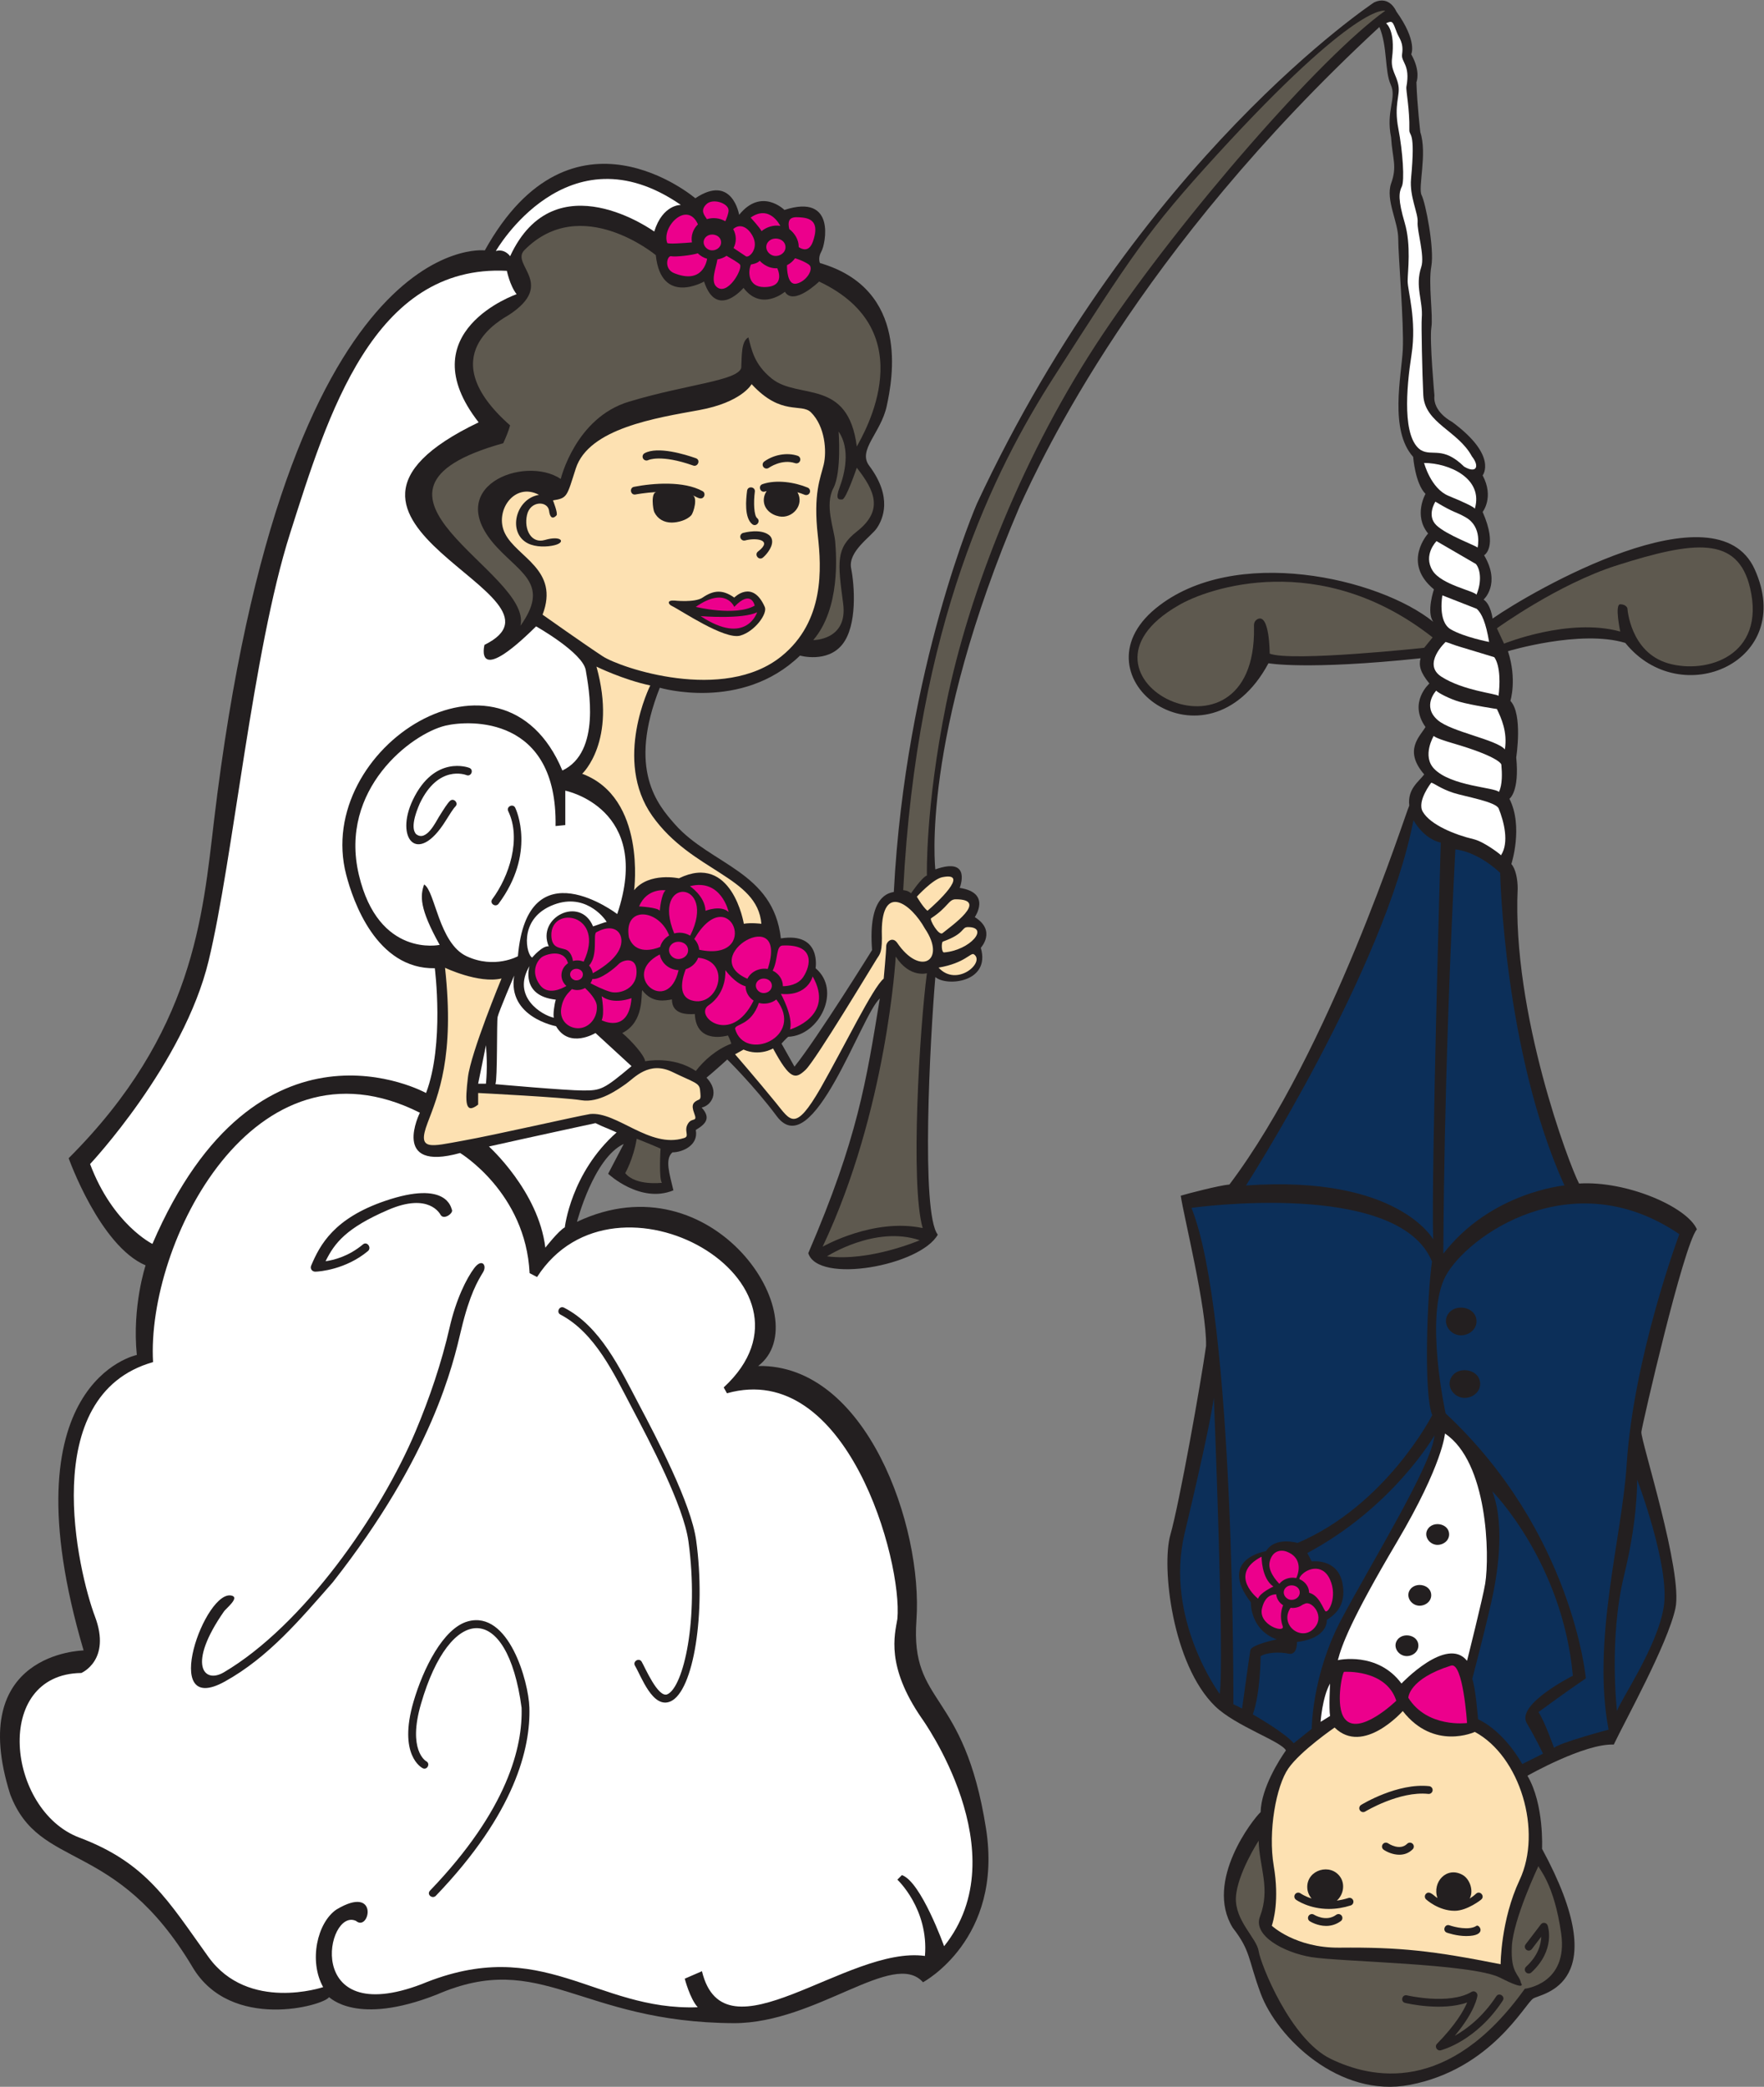 <?xml version="1.0" encoding="UTF-8" standalone="no"?>
<svg
   xmlns:dc="http://purl.org/dc/elements/1.1/"
   xmlns:cc="http://creativecommons.org/ns#"
   xmlns:rdf="http://www.w3.org/1999/02/22-rdf-syntax-ns#"
   xmlns:svg="http://www.w3.org/2000/svg"
   xmlns="http://www.w3.org/2000/svg"
   viewBox="0 0 603.667 713.947"
   height="713.947"
   width="603.667"
   xml:space="preserve"
   id="svg2"
   version="1.1"><rect x="0" y="0" width="603.667" height="713.947" fill="#808080" stroke="none"/><defs
     id="defs6" /><g
     transform="matrix(1.333,0,0,-1.333,0,713.947)"
     id="g10"><g
       transform="scale(0.1)"
       id="g12"><path
         id="path14"
         style="fill:#231f20;fill-opacity:1;fill-rule:nonzero;stroke:none"
         d="m 1244.6,4713.32 c 0,0 -513.334,62.75 -695.131,-1463.34 -29.196,-245.06 -51.535,-545.41 -373.199,-866.66 0,0 79.996,-225 197.496,-275 0,0 -35,-105 -22.5,-230 0,0 -340,-68.33 -136.664,-758.33 -3.426,-0.47 -303.063,-5.71 -188.524,-369.123 C 101.328,552.473 295.719,640.383 494.602,306.66 c 98.328,-165 336.664,-98.34 350,-76.668 2.273,0.235 69.824,-74.738 276.668,6.66 270.37,117.176 364.61,-71.601 763.33,-73.332 211.67,0 409.17,190 485,105 0,0 206.66,110 161.66,395 -56.74,359.36 -194.4,313.262 -178.56,534.11 17.19,239.75 -127.78,657.57 -406.37,652.56 155.87,117.86 -114.52,535.89 -465.06,370 0,0 42.5,163.9 120,199.87 -40,-76.54 -40,-76.54 -40,-76.54 0,0 82.5,-77.5 167.5,-42.5 -10,42.5 -22.5,80 -2.5,97.5 25,0 67.5,17.5 60,57.5 25,15 40,30 15,57.5 25,5 47.5,40 12.5,76.67 17.5,14.17 53.33,46.67 53.33,46.67 0,0 68.9,-67.7 127.14,-145.69 91.99,-123.18 216.38,259.53 264.53,302.35 -35,-212.5 -56.25,-357.5 -183.75,-653.75 25,-80 287.49,-32.5 332.49,47.5 -43.75,55 -19.87,501.23 -6.25,661.24 28.69,-25.44 142.76,-13.74 116.68,75.01 0,0 40.82,43.75 -15.43,78.75 0,0 43.75,62.5 -38.75,74.99 0,0 32.5,81.25 -62.5,47.5 0,0 -40,332.08 216.68,932.08 56.66,123.34 300,653.34 923.32,1230 21.25,-50.82 13.23,-113.58 29.15,-148.14 15.92,-34.56 -13.05,-66.54 0.87,-135.18 3.32,-55 16.23,-73.75 0,-118.34 -14.51,-42.17 18.32,-98.33 18.32,-141.67 0,-43.33 15,-218.32 11.68,-284.99 -3.34,-66.68 -35.02,-206.68 26.66,-275 0,0 5,-68.34 31.66,-95 0,0 -31.66,-55 6.68,-101.67 0,0 -68.34,-75.01 15,-143.34 0,0 -20.07,-58.4 -1.73,-83.4 -138.32,112.24 -511.56,199.07 -712.53,34.59 -216.91,-177.54 130.58,-436.26 289.44,-140.88 0,0 96.78,-18.14 390.43,12.75 -5,-18.33 -0.61,-36.39 22.71,-64.73 0,0 -55,-48.32 -10,-111.66 -15,-25 -56.66,-60 -3.32,-121.66 -13.34,-18.34 -43.34,-36.68 -38.34,-80 -10,-20 -201.68,-627.5 -461.68,-972.5 -27.5,-2.5 -108.75,-23.75 -125,-28.75 7.5,-52.5 66.66,-288.77 65,-385.43 -13.32,-95 -68.34,-403.32 -91.66,-484.99 -23.34,-81.67 5,-333.33 115,-440.009 52.66,-51.063 170,-90 181.66,-113.328 -16.66,-23.333 -63.34,-96.661 -65,-158.333 -18.32,-16.667 -145,-176.66 -71.66,-296.66 46.66,-60 38.63,-78.777 71.66,-168.328 41.8,-113.293 201.66,-270 383.34,-235 209.61,40.379 295,208.321 316.66,221.66 21.66,13.34 212.5,34.168 22.5,384.168 0,0 5.86,114.16 -37.48,187.5 0,0 146.66,83.332 221.66,80 28.34,60 138.32,257.5 158.32,350 20,92.5 -90,432.5 -87.5,452.5 2.5,20 107.5,477.5 142.5,520 -25,57.5 -180,125 -302.5,117.5 -25,47.5 -172.5,437.49 -157.5,757.49 0,22.51 -5,50.01 -16.25,62.51 0,0 31.25,96.25 -5,167.49 0,0 26.25,17.51 17.5,106.26 0,0 17.5,111.24 -15,145 0,0 17.5,54.99 -6.25,127.5 0,0 186.25,56.25 301.25,21.24 143.44,-177.71 439.37,-47.31 332.04,189.29 -98.28,216.69 -571.25,-55.84 -672.81,-126.78 0,0 -4.23,36.25 -22.98,48.75 0,0 45,40 1.25,113.75 0,0 36.25,20 -3.75,111.25 0,0 30,37.5 0,93.75 0,0 40,50 -78.75,137.5 0,0 -49.59,25 -45,67.5 0,0 -12.91,142.5 -7.91,174.16 5,31.66 -8.28,111.69 -0.05,157.59 8.23,45.9 -14.95,163.24 -24.95,182.41 -10,19.16 15,106.66 -3.32,161.66 0,0 -8.34,71.68 -10,128.34 0,0 11.86,27.09 -13.34,71.66 0,0 16.66,33.34 -38.34,110 0,0 -16.66,41.67 -56.66,23.34 0,0 -606.68,-400 -1020,-1286.67 0,0 -183.34,-419.99 -213.34,-996.66 -11.24,-2.6 -66.91,-8 -55.81,-149.14 0,0 -139.19,-224.19 -199.19,-299.19 l -33.33,59.16 c 0,0 13.33,15 17.5,17.5 79.8,3.06 137.41,119.43 70,175.84 0,0 15.83,93.32 -89.16,76.66 -19.34,171.65 -179.77,188.68 -271.68,292.5 -45,50.84 -122.14,140.96 -39.16,350.84 0,0 210,-62.51 360,82.5 0,0 70,-20.01 108.75,28.74 38.75,48.75 31.25,151.26 22.5,195.01 -8.75,43.75 51.25,81.24 66.25,103.75 15,22.49 41.17,78.42 -20,160 -30,40 30,83.74 45,152.5 15,68.74 59.99,300 -171.25,367.5 0,0 -6.25,12.49 3.75,30 10,17.5 38.75,150 -95,106.25 0,0 -58.75,58.75 -116.25,-12.5 0,0 -17.5,106.25 -112.5,42.5 0,0 -316.25,270 -540.42,-133.75 v 0" /><path
         id="path16"
         style="fill:#ffffff;fill-opacity:1;fill-rule:nonzero;stroke:none"
         d="m 1247.52,2673.32 c 0,0 -17.5,-87.5 -20,-98.75 h 20 c 0,0 5,41.25 0,98.75 z m 111.87,203.12 c 0,0 -24.37,-76.25 67.5,-86.25 -3.75,-11.87 -7.5,-38.83 -5,-46.33 -30.62,6.33 -109.37,53.83 -62.5,132.58 z M 2423.76,360.82 c 192.5,240 -57.5,585 -57.5,585 -92.49,134.22 -69.41,213.47 -62.49,255 13.75,148.05 -128.94,665.99 -437.5,579.16 l -8.34,15 c 288.71,266.56 -278.06,595.96 -479.16,283.34 l -19.17,10 c -10,206.66 -178.33,308.34 -178.33,308.34 -180,-50 -103.34,103.33 -103.34,103.33 -427.785,215.85 -702.325,-337.38 -684.996,-640 -300,-85 -191.668,-540.42 -149.168,-652.92 42.5,-112.5 -35,-145 -35,-145 -228.864,-2.81 -191.032,-352.597 -5,-422.5 173.808,-65.3 228.75,-163.75 331.254,-306.25 102.496,-142.5 294.582,-77.5 294.582,-77.5 -37.5,67.5 -15,165.832 34.164,199.172 110.468,66.199 85.32,-59.074 50,-29.172 -76.153,34.883 -136.891,-278.437 168.334,-162.5 311.99,129.434 446.05,-68.847 709.17,-59.16 -20,21.668 -33.34,73.332 -33.34,73.332 l 44.17,19.16 c 57.29,-236.496 373.33,66.922 572.5,39.168 10,120.832 -70.83,195.832 -70.83,195.832 l 11.67,11.668 c 49.16,-16.668 108.32,-182.5 108.32,-182.5 z M 1320.02,2852.06 c 0,0 -40,-93.75 -42.5,-106.24 -2.5,-12.5 -0.12,-160 -5.69,-172.5 0,0 180.69,-16.25 225.69,-16.25 45,0 52.5,2.5 123.75,62.5 l -92.5,85 c 0,0 -67.5,-41.25 -101.25,17.49 0,0 -125.13,22.96 -107.5,130 z m -64.81,-438.74 c 0,0 127.31,-114.64 144.81,-259.64 0,0 33.75,43.39 50,52.14 0,0 15.48,139.86 132.98,243.61 -25.98,11.92 -31.88,12.85 -54.23,23.89 0,0 -168,-36.25 -273.56,-60 z m -126.44,517.5 c -52.93,94.9 -49.91,126.13 -40,155 28.33,-16.04 37.45,-150.82 109.16,-184.18 71.71,-33.36 131.67,0 131.67,0 24.17,284.18 255,108.34 255,108.34 91.67,271.66 -133.33,316.66 -133.33,316.66 v -88.32 l -25,-2.5 c 5,282.49 -220,272.5 -282.5,257.73 -87.78,-20.74 -274.168,-163.57 -222.504,-382.73 50.433,-213.94 207.504,-180 207.504,-180 z m 619.16,1899.16 c 0,0 -46.66,1.66 -68.33,-68.34 0,0 -255,185 -370,-63.33 0,0 -13.34,20.01 -36.67,13.34 0,0 183.33,319.99 475,118.33 z m -446.66,-169.16 c 0,0 7.5,-37.5 25,-60.01 0,0 -278.85,-96.34 -97.5,-328.84 -539.489,-258.63 276.29,-442.29 15,-571.16 0,0 -28.95,-112.12 132.5,47.5 0,0 120,-67.49 127.5,-112.49 7.5,-45 40,-210 -60,-257.5 -153.75,368.19 -639.649,58.97 -555.004,-267.5 17.5,-67.5 77.5,-242.5 227.504,-240 0,0 25,-195.31 -22.5,-320.16 0,0 -432.504,239.32 -702.504,-387.34 0,0 -101.664,50 -160,205 0,0 240,255.63 304.246,521.33 63.457,262.44 112.422,793.67 209.09,1097 96.664,303.33 213.328,691.67 556.668,674.17 z M 1263.8,3048.14 c 43.02,57.97 75.27,154.68 40.96,225.84 -5.67,11.76 12.38,20.43 18.01,8.67 2.25,-4.67 53.95,-115.93 -42.91,-246.44 -7.85,-9.98 -24.05,1.15 -16.06,11.93 z m -204.06,254.48 c 55.92,117.14 144.16,83.01 145.29,82.45 12.06,-4.88 4.61,-23.39 -7.49,-18.53 -3.11,1.21 -72.26,26.99 -119.75,-72.53 -24.99,-57.11 -14.51,-73.14 -9.76,-78.77 26.15,-21.1 50.86,31.44 58.8,44.16 13.27,21.24 21.74,34.58 28.29,40.83 9.42,9.01 23.25,-5.48 13.8,-14.48 -5.06,-4.82 -15.26,-21.16 -25.13,-36.95 -72.63,-116.31 -130.49,-43.46 -84.05,53.82 z M 798.773,2107.44 c 22.532,53.53 58.778,121.55 189.766,166.23 160.231,54.65 169.711,-19.35 171.501,-22.33 5.11,-8.53 -20.32,-27.57 -28.77,-13.64 -1.57,2.46 -29.82,58.37 -134.926,12.93 -107.203,-46.28 -137.414,-84.69 -160.524,-131.76 21.414,3.08 58.743,12.17 95.899,43.14 10.758,8.95 23.136,-8.46 12.769,-17.13 -56.746,-47.3 -124.808,-52.71 -135.058,-52.79 -8.114,-0.06 -13.907,7.61 -10.657,15.35 z m 55.477,-812.68 c -83.48,-94.99 -164.684,-192.28 -276.965,-254.55 -170.613,-94.605 -49.262,242.52 18.981,219.99 17.914,-5.91 -16.094,-32.74 -20.996,-39.76 -95.668,-137.12 -52.055,-187.04 -0.489,-156.62 203.387,119.99 401.86,404.02 492.169,618.6 35.84,85.18 66.66,175.88 87.23,266.09 16.67,73.14 43.63,126.55 63.34,152.73 19.7,26.18 33.33,7.07 22.66,-10.53 -13.22,-21.78 -34.38,-56.18 -56.12,-147.57 -21.14,-88.88 -72.79,-321.49 -329.81,-648.38 z m 264.23,-805.022 c -9.52,-8.136 -23.71,4.188 -14.43,13.848 199.72,207.867 238.04,369.883 235.01,469.199 -36.79,274.495 -183.83,267.095 -258.2,10.223 -35,-119.473 12.72,-147.156 13.21,-147.403 11.67,-5.828 2.75,-23.699 -8.94,-17.89 -2.62,1.308 -63.68,33.644 -23.46,170.918 24.6,83.967 75.85,188.257 139.33,205.867 104.89,29.09 156.02,-154.29 158.05,-221.109 3.14,-103.149 -36.05,-270.782 -240.57,-483.653 z m 603.02,499.453 c -45.72,-20.39 -75.52,65.159 -91.31,91.489 -6.71,11.19 10.45,21.49 17.15,10.29 8.04,-13.42 42.08,-94.064 66.03,-83.52 40.93,18.23 81.65,191.03 54.03,392.37 -12.56,91.53 -99.07,255.53 -145.55,343.65 -45.26,85.8 -93.92,191.59 -183.04,238.46 -11.58,5.98 -2.44,23.75 9.14,17.79 93.46,-47.79 144.54,-157.72 191.59,-246.93 47.06,-89.2 134.64,-255.23 147.67,-350.25 25.53,-186.06 -6.41,-386.94 -65.71,-413.349 z M 1366.27,2898.31 c 0,0 26.25,31.26 42.5,28.76 -31.96,74.54 80.64,130.7 113.75,51.24 12.5,3.75 30,11.25 35,11.25 -6.25,11.26 -58.3,79.09 -143.53,41.25 -84.47,-37.49 -61.47,-127.49 -47.72,-132.5 v 0" /><path
         id="path18"
         style="fill:#ffffff;fill-opacity:1;fill-rule:nonzero;stroke:none"
         d="m 3414.6,1034.99 c 0,0 -3.34,-63.338 0,-83.338 l -24.28,-15 c 0,0 4.28,63.34 24.28,98.338 z m 398.32,256.67 c -5.58,-35.18 -46.66,-198.34 -46.66,-198.34 -51.66,65 -168.34,-58.33 -168.34,-58.33 -61.66,83.34 -163.32,60 -163.32,60 10,38.33 33.32,103.33 151.66,303.33 118.34,200 123.34,278.34 123.34,278.34 109.8,-73.34 115,-311.67 103.32,-385 z m -186.56,-136.33 v 0 c -12.25,5.89 -28.93,4.19 -38.07,-6.99 -14,-17.11 -0.14,-40.51 20.02,-42.74 16.08,-1.73 33.07,9.58 33.05,26.78 -0.02,10.94 -6.41,18.81 -15,22.95 z m 32.93,129.33 v 0 c -12.23,5.89 -28.93,4.19 -38.05,-6.99 -14.02,-17.11 -0.13,-40.51 20.02,-42.75 16.05,-1.72 33.06,9.58 33.05,26.78 -0.02,10.95 -6.43,18.82 -15.02,22.96 z m 45.98,156.16 v 0 c -12.23,5.89 -28.93,4.19 -38.05,-6.99 -14.03,-17.11 -0.14,-40.51 20.01,-42.74 16.06,-1.73 33.07,9.57 33.05,26.77 -0.01,10.95 -6.42,18.82 -15.01,22.96 v 0" /><path
         id="path20"
         style="fill:#ec008c;fill-opacity:1;fill-rule:nonzero;stroke:none"
         d="m 3450.44,1064.99 c -5,-4.16 -22.5,-88.338 1.52,-119.998 36.1,-47.531 132.64,45.828 132.64,45.828 -26.25,81.71 -134.16,74.17 -134.16,74.17 z m 274.79,16.06 c -109.52,-34.44 -109.67,-82.71 -109.67,-82.71 49.04,-78.348 150.7,-64.695 150.7,-64.695 0,0 -10,157.175 -41.03,147.405 v 0" /><path
         id="path22"
         style="fill:#ec008c;fill-opacity:1;fill-rule:nonzero;stroke:none"
         d="m 1937.52,3801.44 c 0,0 -8.53,43.38 -52.5,-3.13 0,0 -21.88,53.76 -98.75,0 0,0 101.25,-24.99 151.25,3.13 z m -138.75,-26.87 c 117.5,-77.5 145,10 145,10 -37.5,-18.75 -145,-10 -145,-10 v 0" /><path
         id="path24"
         style="fill:#5e594f;fill-opacity:1;fill-rule:nonzero;stroke:none"
         d="m 3677.92,3719.98 c -288.34,226.67 -577.8,127.09 -653.32,81.67 -320.71,-184.72 200.43,-445.35 194.75,-57.14 -0.11,7.48 -1.29,16.4 8.71,22.2 31.66,16.67 31.54,-88.39 31.54,-88.39 56.66,-21.66 396.66,15 396.66,15 l 21.66,26.66 z m 815.02,126.68 c -31.68,134.99 -144.46,120.88 -341.68,58.32 -151.66,-48.1 -308.32,-161.66 -308.32,-161.66 l 18.32,-39.37 c 0,0 166.66,67.69 298.34,31.03 0,0 -15,70 0,70 15,0 18.34,-10 18.34,-10 0,0 6.66,-113.33 105,-141.66 98.32,-28.34 250.84,19.26 210,193.34 v 0" /><path
         id="path26"
         style="fill:#ffffff;fill-opacity:1;fill-rule:nonzero;stroke:none"
         d="m 3573.76,5207.07 c -3.92,-31.06 11.25,-42.5 16.25,-70 5,-27.5 -12.05,-49.12 0,-111.68 11.31,-58.6 16.25,-133.32 8.75,-148.33 -7.5,-14.99 -9.92,-33.79 7.37,-92.54 17.28,-58.75 7.63,-124.95 7.63,-149.95 0,-25 23.75,-100 10,-188.75 -13.75,-88.75 -23.71,-213.36 23.75,-245 29.72,-17.23 56.17,11.38 111.25,-42.51 31.35,-18.61 40.59,0.35 20,26.26 -35.62,66.25 -121.33,85 -124.82,157.5 -2.7,56.2 -5.39,180.02 -3.93,197.5 3.75,44.37 -18.12,80.62 -1.25,131.25 9.45,28.34 -11.25,92.5 -9.37,115 1.87,22.5 -21.12,65.54 -16.88,111.25 11.88,128.12 -4.8,107.23 -4.37,125.62 1.25,53.13 -9.2,101.4 -7.5,110.63 10.62,57.5 -14.2,62.28 -11.08,83.75 4.38,30 -7.93,40.79 -13.3,55 -11.07,29.36 -10.98,31.62 -27.85,24.12 0,0 24.49,-17.07 15.35,-89.12 z m 158.13,-1886.25 c -33.3,10.63 -51.25,25.62 -57.5,26.24 0,0 -37.5,-47.5 -21.7,-74.6 19.7,-33.81 82.95,-59.15 130.45,-70.39 26.66,-6.32 67.77,-38.13 70.27,-41.26 21.53,32.56 7.54,86.89 -5.9,120.01 -7.09,17.49 -86.25,30.62 -115.62,40 z m 122.5,72.24 c -0.45,5.3 -19.36,24.42 -122.5,54.63 -23.38,6.85 -44.77,13.76 -51.25,19.38 0,0 -30.65,-51.44 1.25,-84.38 43.34,-44.75 155.62,-47.5 166.25,-59.37 9.27,19.13 8.12,48.56 6.25,69.74 z m -11.45,143.13 c 0,0 -62.93,9.29 -96.66,18.79 -20.68,5.82 -52.81,21.25 -59.18,28.34 0,0 -37.75,-39.9 4.18,-75.84 35,-30 151.66,-50 172.11,-75 6.99,45.39 -9.21,80.06 -20.45,103.71 z m -131.66,172.12 c 0,0 -61.21,-56.75 -10.84,-89.17 55.67,-35.82 140.84,-43.33 146.66,-49.16 3.51,26.45 5.54,75.76 -10.82,99.16 0,0 -63.94,19.61 -86.68,26.3 -19.12,5.61 -26.66,9.54 -38.32,12.87 z m -8.34,119.58 c 0,0 -12.5,-67.07 21.25,-87.07 33.75,-20 98.75,-32.51 98.75,-32.51 -8.28,49.37 -18.89,73.48 -31.81,85.05 l -88.19,34.53 z m -15,139.18 c 0,0 -35.39,-35.38 -10.02,-75.84 22.76,-36.25 106.27,-51.67 112.52,-61.66 14.85,35.52 9.23,66.38 -1.46,78.82 l -101.04,58.68 z m 75.41,60.78 c -28.24,16.29 -26.25,9.22 -78.32,40.46 0,0 -23.34,-35.42 2.5,-60.42 25.82,-25 101.66,-52.41 105.82,-57.41 0,0 12.67,52.77 -30,77.37 z m -107.34,139.84 c 0,0 17.13,-65.62 62.75,-84.37 45.63,-18.76 66.25,-29.38 67.5,-33.13 22.82,77.81 -66.15,117.5 -130.25,117.5 v 0" /><path
         id="path28"
         style="fill:#0c2f59;fill-opacity:1;fill-rule:nonzero;stroke:none"
         d="m 4037.94,1054.99 c -26.66,291.67 -206.68,473.33 -206.68,473.33 35,-91.67 10.86,-224.86 -2.85,-285 -20.34,-89.2 -48.81,-196.67 -48.81,-196.67 8.32,-20 15,-103.33 15,-103.33 70,-33.328 113.34,-115 113.34,-115 l 53.32,26.672 c 0,0 -13.32,30 -41.66,78.328 -28.34,48.332 118.34,121.67 118.34,121.67 z m 131.66,258.33 c -40,-163.33 -18.34,-348.914 -18.34,-348.914 8.34,27.5 103.34,163.914 120,267.254 16.68,103.34 -68.32,326.66 -68.32,326.66 0,-20 -0.74,-111.89 -33.34,-245 z m -958.34,-70 c -86.25,112.5 38.75,131.25 38.75,131.25 23.75,38.75 81.25,21.25 81.25,21.25 228.34,97.5 345.72,328.22 345.72,328.22 -22.5,52.5 -13.22,306.78 -0.72,394.28 -87.5,212.5 -617.5,137.5 -617.5,137.5 112.5,-280 107.5,-1273.75 107.5,-1273.75 l 22.5,-11.25 c 0,0 18.75,136.25 21.25,150 2.5,13.75 67.5,27.5 67.5,27.5 -68.75,25 -66.25,95 -66.25,95 z m 468.06,931.66 c -5.36,165.01 19.44,1018.34 19.44,1018.34 -45,9.99 -70,57.49 -70,57.49 -75,-384.99 -430,-937.49 -430,-937.49 390,27.5 480.56,-138.34 480.56,-138.34 z m 336.94,138.34 c -155.41,343.75 -165,802.49 -165,802.49 -62.5,57.51 -115,60.01 -115,60.01 -30.82,-590.84 -30.82,-1037.5 -30.82,-1037.5 122.48,158.33 310.82,175 310.82,175 z m 159.76,-716.67 c 17.87,278.34 135.24,591.67 135.24,591.67 -275,187.5 -545,-5 -600,-107.5 -55,-102.5 0,-352.5 0,-352.5 326.68,-305 360.02,-680 360.02,-680 -51.66,-35 -121.68,-86.66 -121.68,-86.66 15.06,-21.367 40,-91.668 40,-91.668 15,13.328 140,46.668 140,46.668 -43.34,230 34.34,491.58 46.42,679.99 z m -456.38,389.48 v 0 c 12.21,14.96 34.53,17.21 50.88,9.35 11.5,-5.54 20.05,-16.07 20.08,-30.7 0.04,-22.99 -22.72,-38.11 -44.21,-35.82 -26.93,3.01 -45.46,34.28 -26.75,57.17 z m 36.11,-217.77 v 0 c -26.91,3.01 -45.47,34.28 -26.75,57.17 12.2,14.95 34.52,17.2 50.89,9.35 11.49,-5.54 20.04,-16.08 20.06,-30.71 0.04,-22.99 -22.69,-38.1 -44.2,-35.81 z m -399.49,-398.37 11.25,-21.67 c 0,0 65.59,9.29 78.75,-55 13.17,-64.28 -28.32,-86.67 -40,-95 0,0 5,-46.66 -76.66,-56.66 0,0 1.66,-35 -21.68,-30 -23.32,5 -56.66,3.33 -71.66,-6.67 0,0 0,-93.34 -20,-149.17 0,0 83.34,-47.507 105,-74.168 l 46.25,37.078 c 0,0 0.41,137.92 75.41,279.59 75,141.67 233.09,396.89 239.77,473.57 0,0 -105.18,-183.57 -326.43,-301.9 z m -315,50.83 c -52.5,-220 90,-412.5 90,-412.5 12.5,80 -15,760 -15,760 -5,-35 -22.5,-127.5 -75,-347.5 v 0" /><path
         id="path30"
         style="fill:#ec008c;fill-opacity:1;fill-rule:nonzero;stroke:none"
         d="m 3326.26,1284.64 c -8.53,4.11 -20.22,2.93 -26.58,-4.88 -9.79,-11.96 -0.1,-28.31 13.98,-29.88 11.23,-1.2 23.11,6.7 23.09,18.71 0,7.65 -4.48,13.16 -10.49,16.05 z m 24.18,-44.65 c -1.88,-0.89 -3.75,-1.64 -5.63,-2.35 -7.28,-5.35 -16.4,-8.69 -26.48,-8.69 -1.76,0 -3.42,0.28 -5.12,0.46 -29.02,-42.93 25.24,-86.02 58.05,-54.89 33.4,31.67 -3.32,73.8 -20.82,65.47 z m -74.2,24.03 c -13.03,-0.72 -28.73,-5.26 -36.29,-35.71 -10.76,-43.37 60.12,-65.7 52.99,-45.82 -8.65,24.09 -2.58,44.48 1.15,53.45 -9.94,6.33 -16.6,16.46 -17.85,28.08 z m -37.4,96.56 c -88.24,-45.84 -9,-107.85 -9,-107.85 4.18,15 39.21,31.19 39.21,31.19 -31.15,21.67 -30.21,76.66 -30.21,76.66 z m 79.49,-53.93 c 2.48,0 4.86,-0.29 7.23,-0.66 1.5,-0.05 2.38,-0.17 2.38,-0.17 11.66,25.86 8.32,55 -24.18,67.5 -16.03,6.16 -37.5,2.5 -44.16,-25.83 -5.35,-22.72 16.09,-47.57 24.79,-56.51 7.75,9.46 20,15.67 33.94,15.67 z m 96.27,-5 c -19.96,45.2 -65.58,27.15 -78.08,5.48 0,0 -2.45,-5.06 2.84,-5.76 12.72,-6.68 21.37,-19.05 21.45,-33.4 26.05,-6.62 36.04,-41.59 41.64,-47.15 7.19,-7.13 32.11,35.63 12.15,80.83 v 0" /><path
         id="path32"
         style="fill:#ec008c;fill-opacity:1;fill-rule:nonzero;stroke:none"
         d="m 1488.02,2867.56 c -6.82,3.29 -16.14,2.35 -21.23,-3.89 -7.81,-9.55 -0.07,-22.6 11.17,-23.85 8.97,-0.96 18.45,5.34 18.43,14.93 0,6.11 -3.57,10.51 -8.37,12.81 z m 495.65,-2.85 c 15.49,-7.46 26.21,-22.46 26.21,-39.95 12.42,0.15 38.46,3.05 52.22,23.55 19.17,28.55 31.76,85 -53.24,80.83 -17.18,-1 -10.71,-36.25 -25.19,-64.43 z m 21.15,-59.75 c -0.02,-0.04 32.13,-57.65 23.45,-91.25 0.42,0.1 116.27,33.77 58,136.18 0,0 -11.66,-51.45 -81.45,-44.93 z m -502.88,15.1 c -5.94,-3.21 -12.73,-5.19 -20.08,-5.19 -4.84,0 -9.43,0.93 -13.74,2.4 -8.44,-9.46 -22.5,-19.6 -27.28,-48.95 -5.82,-35.84 25.23,-56.07 52.09,-50.56 24.59,5.04 41.66,30.13 39.17,57.22 -1.54,16.78 -21.82,37.29 -30.16,45.08 z m -60.56,32.9 c 0,12.67 6.65,23.81 16.76,30.74 -10.42,38.88 -58.72,22.79 -68.54,14.61 -10,-8.33 -28.33,-35.83 -3.74,-69.99 19.97,-27.73 55.54,-10.45 68.24,-2.96 -7.8,6.94 -12.72,16.71 -12.72,27.6 z m 9.89,66.18 c 13.64,-4.31 19.2,-22.52 19.42,-29.74 9.31,2.53 18.7,2.06 27.66,-1.71 58.1,123.33 -84.72,145.6 -82.92,67.29 0.84,-31.96 20,-30.84 35.84,-35.84 z m 70.53,-61.02 c 15.59,8.34 53.18,30.73 67.55,59.48 18.33,36.67 -6.42,74.04 -58.33,45.72 -9.58,-5.23 5.5,-58.26 -18.66,-85.55 5,-5.44 8.35,-12.18 9.44,-19.65 z m 66.13,23.11 c -8.32,-8.98 -47,-40.91 -67.04,-37.85 -1.08,-3.91 -2.73,-7.6 -4.99,-10.91 9.84,-5.24 33.56,-17.35 51.61,-22.32 23.33,-6.42 71.44,7.99 66.25,58.58 -3.33,32.5 -36.24,22.84 -45.83,12.5 z m -43.33,-82.09 c 0,0 8.33,-44.16 0,-61.67 0,0 69.17,-36.65 76.67,56.67 0,0 -46.67,-18.32 -76.67,5 z m 150.21,126.43 c 3.32,12.47 11.74,22.94 23.12,29.43 -26.73,68.82 -117.57,76.75 -103.33,-5.02 16.43,-45.91 64.62,-30.96 80.21,-24.41 z m -1.04,92.75 c 0,0 3.75,43.75 15,52.49 0,0 -47.5,7.5 -68.13,-41.25 0,0 48.13,-2.5 53.13,-11.24 z m 37.13,-58.12 c 4.31,1.12 8.76,1.91 13.45,1.91 10.17,0 19.58,-2.88 27.55,-7.68 71.8,143.5 -102.19,154.64 -41,5.77 z m 80.37,58.12 c 0,0 38.75,15.62 59.37,-3.13 0,0 -18.75,86.88 -99.37,66.25 0,0 38.75,-25.62 40,-63.12 z m -16.16,-100.04 c 160.98,-33.87 78.74,182.87 -12.74,27.66 7.14,-7.5 11.71,-17.06 12.74,-27.66 z m -2.66,-20.42 c -5.26,-13.93 -17.04,-24.79 -31.98,-29.48 -6.81,-17.18 -23.29,-67.87 14.22,-79.73 68.45,-21.67 106.99,99.73 17.76,109.21 z m -98.51,8.43 c -104.28,-53.02 21.22,-159.54 48.1,-40.37 -24.46,1.04 -44.32,18.11 -48.1,40.37 z m 254.29,-124.49 c -19.86,-58.25 -60.59,-53.15 -61.13,-66.07 23.98,-87.5 180.99,-21.41 105.88,74.93 -12.09,-9.76 -29.81,-13.1 -44.75,-8.86 z m -29.47,62.05 c 9.59,19.16 31.65,28.63 52.23,25.15 55.73,172.2 -184.65,32.25 -52.23,-25.15 z m 15.94,-56.08 c -12.37,8.11 -20.5,21.52 -20.58,36.76 -10.04,2.75 -28.81,11.77 -52.02,41.29 0,0 5.45,-57.11 -42.88,-90 -39.21,-26.7 57.34,-106.03 115.48,11.95 z m 36.35,54.24 c -8.54,4.1 -20.21,2.92 -26.59,-4.89 -9.77,-11.96 -0.08,-28.3 13.99,-29.87 11.23,-1.2 23.11,6.7 23.09,18.71 -0.01,7.65 -4.48,13.16 -10.49,16.05 z M 1754,2936.06 c -10.19,4.9 -24.11,3.49 -31.71,-5.83 -11.65,-14.27 -0.1,-33.75 16.68,-35.62 13.39,-1.43 27.56,7.99 27.54,22.31 -0.02,9.12 -5.35,15.69 -12.51,19.14 v 0" /><path
         id="path34"
         style="fill:#ec008c;fill-opacity:1;fill-rule:nonzero;stroke:none"
         d="m 2044.27,4627.86 c 25.83,5 47,38.91 32,49.27 -13.63,9.41 -31.91,15.03 -35.16,15.99 -5.22,-7.45 -12.32,-13.61 -20.7,-17.87 -0.08,-9.31 0.82,-51.86 23.86,-47.39 z m -40.32,113.04 c -10.27,4.94 -24.29,3.52 -31.96,-5.88 -11.74,-14.36 -0.1,-34 16.81,-35.88 13.5,-1.45 27.77,8.04 27.75,22.47 -0.01,9.19 -5.39,15.82 -12.6,19.29 z m -164.18,10.51 c -9.33,4.48 -22.06,3.2 -29.03,-5.32 -10.67,-13.07 -0.09,-30.9 15.27,-32.61 12.25,-1.31 25.22,7.31 25.2,20.42 -0.01,8.35 -4.89,14.35 -11.44,17.51 z m 22.36,36.63 c 3.33,7.59 8,19.48 8.3,27.39 0.7,18.71 -40.46,32.87 -57.13,16.21 -16.14,-16.14 -5.28,-27.59 1.47,-38.14 15.74,4.79 33.1,2.88 47.36,-5.46 z m -85.76,-54.25 c -3.05,17.05 2.89,34.34 15.44,46.35 -27.72,61.74 -94.01,-6 -78.88,-47.66 1.3,-3.58 44.34,-0.31 63.44,1.31 z m 38.96,-42.03 c -9.24,2.71 -17.44,7.62 -23.99,14.04 -15.55,-5.2 -58.25,-9.75 -68.04,-7.49 -10.83,2.51 -19.53,-32.49 7.13,-43.33 72.65,-29.53 83.82,29.57 84.9,36.78 z m 84.27,-14.63 c -3.01,4.08 -25.15,16.99 -34.33,22.24 -6.87,-4.64 -14.88,-7.85 -23.57,-9.23 -2.61,-19.52 -17.99,-54.96 -2.93,-69.58 28.07,-27.24 69.16,45.26 60.83,56.57 z m -16.42,42.17 c 10.59,-7.02 27.68,-18.37 31.43,-20.99 8.32,-5.83 35.13,20.31 17.24,52.51 -14.08,25.35 -34.51,30.98 -49.56,17.06 4.26,-7.5 6.69,-16.06 6.69,-25.15 0,-8.42 -2.12,-16.35 -5.8,-23.43 z m 120.05,56.77 c 0,0 -26.62,56.15 -76.13,21.43 0,0 24.47,-26.79 27.94,-34.87 12.32,10.44 32.03,16.91 48.19,13.44 z m -7.8,-108.59 c -27.5,-1.66 -45,19.16 -45,19.16 -6.66,-7.5 -22.5,-9.51 -22.5,-9.51 -8.32,-18.69 -7.25,-57.75 33.34,-57.99 58.33,-0.34 34.16,48.34 34.16,48.34 z m 55.11,55.2 c 0,-0.3 -0.05,-0.59 -0.05,-0.91 8.75,-6.02 26.76,-13.82 36.61,14.66 13.33,38.55 4.74,57.71 -26.67,61.07 -23.33,2.49 -41.66,2.61 -34.16,-29.54 14.01,-10.74 24.27,-27.25 24.27,-45.28 v 0" /><path
         id="path36"
         style="fill:#fde1b2;fill-opacity:1;fill-rule:nonzero;stroke:none"
         d="m 2500.14,2906.66 c -8,5.31 -22.8,-22.72 -90.62,-34.2 46.93,-51.51 120.87,14.12 90.62,34.2 z m -1107.21,871.66 c 0,0 108.34,-76.68 154.17,-106.68 45.83,-30 310.83,-120 459.17,0 110.96,89.77 102.58,226.61 93.33,309.07 -12.24,109.08 6.67,147.61 15,182.61 8.33,34.99 3.5,98.15 -32.42,134.07 -25,25.01 -75.91,-10.75 -152.58,72.6 0,0 -25,-46.67 -135,-66.67 -110,-20 -283.26,-46.76 -316.46,-150 -23.08,-71.78 -21.04,-75.84 -58.53,-81.68 0,0 13.32,-33.32 9.16,-38.32 -4.17,-5 -15.84,-14.18 -19.17,11.66 -3.33,25.84 -48.33,26.66 -56.67,-10.84 -8.33,-37.5 11.32,-74.31 45.84,-64.16 42.5,12.5 55,-5.84 25,-13.34 -19.22,-4.8 -48.36,-5.5 -68.57,4.69 -53.11,26.78 -31.94,114.77 28.57,124.49 -63.29,33.85 -115.92,-42.01 -87.25,-99.23 30.89,-61.65 140.55,-92.55 96.41,-208.27 z m 569.12,393.08 c 23.44,17.11 57.79,24.05 85.71,14.73 5.24,-1.75 8.08,-7.41 6.33,-12.65 -1.75,-5.24 -7.41,-8.09 -12.65,-6.32 -34.75,11.59 -67.3,-11.7 -67.63,-11.93 -1.77,-1.3 -3.83,-1.92 -5.87,-1.92 -3.09,0 -6.14,1.43 -8.1,4.13 -3.25,4.46 -2.26,10.71 2.21,13.96 z m -4.5,-58.07 c 35.52,12.32 82.68,4.93 115.88,-8.84 5.1,-2.11 7.52,-7.95 5.41,-13.06 -2.12,-5.12 -8.06,-7.48 -13.07,-5.41 -6.32,2.61 -12.45,4.7 -18.43,6.43 18.27,-32.12 -12.57,-68.37 -46.88,-61.91 -20.6,3.87 -39.57,18.84 -39.63,41.63 -0.02,6.81 1.67,12.98 4.45,18.56 0.85,1.67 1.83,3.27 2.87,4.83 -2.53,-0.63 -4.01,-1.11 -4.08,-1.13 -12.37,-4.23 -18.84,14.65 -6.52,18.9 z m -39.53,-16.76 c 1.73,12.89 21.53,10.33 19.83,-2.63 -3.65,-27.61 -2.17,-61.43 5.86,-67.78 10.25,-8.11 -2.18,-23.75 -12.4,-15.7 -20.79,16.45 -16.32,63.31 -13.29,86.11 z m -10.19,-108.4 c 4.46,1.2 44.14,11.28 66.1,-5.19 5.38,-4.03 8.36,-10.09 8.39,-17.06 0.09,-17.4 -17.66,-36.42 -24.14,-41.38 -10.34,-7.91 -22.53,7.94 -12.16,15.87 39.51,30.27 -5.05,35.98 -32.98,28.45 -5.33,-1.46 -10.82,1.73 -12.26,7.06 -1.43,5.29 1.76,10.83 7.05,12.25 z m -22.81,-165.97 c 0,0 46.69,47.78 78.37,-24.05 7.62,-17.27 -25.87,-63.17 -62.96,-73.58 -40.27,-11.32 -152.51,65.11 -175.83,76.24 -9.06,4.33 -13.31,14.98 6.67,13.76 0,0 52.5,-5.99 72.5,7.63 28.39,19.32 51.48,21.07 81.25,0 z m -230.29,370.45 c 33.64,18.67 104.57,-3.13 131.79,-12.8 12.86,-4.56 4.8,-22.9 -6.7,-18.85 -83.28,29.58 -115.21,14.23 -115.53,14.08 -4.86,-2.46 -10.88,-0.63 -13.43,4.19 -2.56,4.81 -0.88,10.73 3.87,13.38 z m -27.03,-86.19 c 49.43,9.61 127.68,15.5 175.89,-11.05 9.09,-5.01 5.17,-18.77 -4.84,-18.77 -6.48,0 -14.77,6.15 -21.09,8.26 14.26,-4.77 3.3,-44.6 -3.25,-51.7 -11.45,-12.4 -33.66,-18.38 -50.02,-18.46 -19.37,-0.09 -36.07,9.05 -44.69,26.85 -3.38,6.97 -9.52,50.61 5.77,51.54 -30.18,-1.8 -53.47,-6.2 -53.97,-6.3 -12.86,-2.42 -16.56,17.16 -3.8,19.63 z m 326.9,-1121.48 c -10,121.66 -178.33,133.33 -279.9,276.66 -101.56,143.34 -5.31,335 -5.31,335 -70.21,14.93 -138.12,48.34 -138.12,48.34 53.33,-191.68 -36.67,-275 -36.67,-275 165,-61.66 133.33,-298.75 133.33,-298.75 38.8,47.11 115,30.41 115,30.41 136.68,66.68 166.67,-116.66 166.67,-116.66 18.33,3.33 45,0 45,0 z m -228.33,-380.41 c -60.4,29.33 -97.5,-15 -118.75,-30 -21.25,-15 -70,-50 -115,-42.5 -45,7.5 -265,18.59 -265,18.59 v -29.84 c -33.75,-26.25 -33.75,6.25 -26.25,70 7.5,63.75 86.25,253.74 86.25,253.74 -58.75,-13.74 -145,27.51 -145,27.51 25,-227.64 -17.5,-326.25 -45,-398.75 -27.5,-72.5 7.5,-60 91.25,-45 83.75,15 286.66,61.66 326.02,68.32 68.55,7.29 153.2,-88.93 240.23,-61.89 17.91,4.4 -1.67,18.56 12.08,38.57 10.17,14.81 24.17,1.66 15.25,24.88 -8.94,23.28 -2.26,29.35 12.33,35.6 5.84,2.5 3.42,13.3 2.67,23.27 -1.5,19.99 -13.58,19.58 -71.08,47.5 z m 537.5,361.25 c 1.67,-55 -4.18,-57.5 -13.34,-71.67 -9.16,-14.17 -156.66,-260.01 -182.5,-284.17 -25.83,-24.16 -39.16,-26.66 -83.33,55.01 0,0 -34.17,-20.84 -75.83,-2.92 l -21.67,-12.08 c 0,0 56.98,-65.76 104.64,-124.26 37.89,-46.51 49.19,-76.26 114.53,36.76 62.5,110 135.62,260.81 162.39,281.65 0,0 6.53,69.79 6.4,82.63 -0.13,12.84 16.21,25.71 27.87,9.88 59.5,-88.06 127.09,-45.87 71.67,35.83 -35.84,64.54 -110.16,117.86 -110.83,-6.66 z m 117.28,52.5 c 21.78,18.24 111.64,101.16 37.89,86.16 -24.26,-4.94 -65.18,-49.91 -65.18,-49.91 0,0 15.7,-27.23 27.29,-36.25 z m 9.25,-19.22 c -4.74,-3.08 19.83,-46.04 29.46,-38.15 21.22,17.42 120.88,86.89 33.71,86.89 -18.46,0 -19.08,-20.15 -63.17,-48.74 z m 94.71,-22.66 c -17.5,0 -6.25,-16.46 -64.4,-37.18 -4.17,-1.48 -3.98,-28.42 3.15,-27.82 67.19,5.63 117.11,65 61.25,65 v 0" /><path
         id="path38"
         style="fill:#fde1b2;fill-opacity:1;fill-rule:nonzero;stroke:none"
         d="m 3786.26,910.82 c 0,0 -105,-49.082 -185,53.586 0,0 -101.25,-114.836 -175,-42.336 0,0 -87.5,-60 -118.75,-105 -31.25,-45 -52.5,-161.25 -37.5,-250 15,-88.75 -1.09,-141.25 -4.92,-153.75 0,0 60.76,-57.312 173.67,-56.242 155.63,1.488 239.02,-7.926 413.75,-42.508 0,0 0,112.5 48.75,216.25 58.97,125.5 1.25,317.5 -115,380 z M 3442.2,425.273 c -11.02,-8.125 -23.99,-12.39 -37.64,-12.39 -22.74,0 -40.86,11.277 -41.99,12 -4.67,2.961 -6.04,9.14 -3.07,13.808 2.95,4.629 9.13,6.016 13.77,3.086 1.39,-0.847 31.49,-19.246 57.07,-0.41 4.42,3.274 10.71,2.336 13.98,-2.117 3.29,-4.445 2.33,-10.703 -2.12,-13.977 z m 25.44,40.188 c -18.12,-5.773 -37.05,-8.996 -56.09,-8.996 -50.66,0 -82.69,22.473 -84.45,23.73 -4.49,3.223 -5.51,9.473 -2.29,13.965 3.21,4.473 9.44,5.508 13.95,2.293 0.94,-0.672 11.1,-7.644 28.38,-13.172 -6.84,7.981 -11.01,18.254 -11.08,29.532 -0.04,44.875 60.38,61.875 84.96,25.332 12.54,-18.653 7.86,-44.969 -8.72,-59.969 -0.12,-0.098 -0.26,-0.168 -0.37,-0.266 9.37,1.242 19.21,3.281 29.64,6.613 5.24,1.68 10.88,-1.222 12.56,-6.496 1.68,-5.254 -1.23,-10.886 -6.49,-12.566 z m 159.03,144.117 v 0 c -10.29,-10.301 -22.48,-13.953 -34.24,-13.953 -16.11,0 -31.42,6.836 -40.13,12.766 -4.55,3.101 -5.75,9.336 -2.62,13.894 3.1,4.563 9.3,5.735 13.87,2.649 1.22,-0.821 30.19,-20.012 48.98,-1.211 3.91,3.906 10.24,3.906 14.14,0 3.9,-3.907 3.9,-10.235 0,-14.145 z m -121.86,96.875 v 0 c -1.62,-0.992 -3.42,-1.461 -5.19,-1.461 -3.38,0 -6.66,1.699 -8.56,4.785 -2.87,4.707 -1.38,10.868 3.33,13.75 3.79,2.325 93.75,56.766 174.61,48.075 5.48,-0.586 9.47,-5.508 8.88,-10.997 -0.58,-5.496 -5.57,-9.48 -10.99,-8.886 -74.14,7.883 -161.2,-44.727 -162.08,-45.266 z m 259.17,-319.539 c -24.58,0 -47.89,8.125 -49.38,8.652 -12.31,4.368 -5.6,23.223 6.66,18.848 13.09,-4.598 51.01,-13.809 69.35,-1.18 6.77,4.649 29.58,-26.32 -26.63,-26.32 z m 39.08,94.063 c 0.55,0 -36.17,-29.278 -68.5,-29.278 -41.79,0 -73.03,28.918 -73.5,29.367 -4.02,3.797 -4.17,10.125 -0.38,14.129 9.51,10.008 21.68,-6.465 29.59,-10.691 -14.16,40.887 23.69,82.168 64.5,59.355 18.52,-10.343 28.7,-39.824 18.74,-59.707 -0.26,-0.507 -0.51,-0.785 -0.69,-1.125 5.51,3.332 11.07,7.473 16.66,12.637 9.6,8.867 23.18,-5.848 13.58,-14.687 v 0" /><path
         id="path40"
         style="fill:#5e594f;fill-opacity:1;fill-rule:nonzero;stroke:none"
         d="m 3234.6,436.652 c -18.34,-48.332 60,-91.66 131.66,-103.769 71.68,-12.11 413.34,-16.223 485,-52.891 71.68,-36.672 53.34,-13.34 53.34,-13.34 -4.16,23.047 -26.68,23.34 -23.34,93.34 3.34,70 68.34,206.66 68.34,206.66 0,-6.672 40,-43.332 58.32,-173.332 18.34,-130 -93.32,-141.66 -93.32,-141.66 -196.68,-275 -395,-230 -498.34,-180 -103.32,50 -180,243.332 -185,276.66 -5,33.332 -61.66,78.34 -58.32,138.34 3.34,60 58.32,145 58.32,145 1.68,-68.34 30.96,-122.187 3.34,-195.008 z m 606.64,-204.504 c -35.22,-53.699 -76.44,-84.414 -106.33,-101.152 53.28,63.84 57.78,101.152 57.97,102.957 0.84,8.098 -8.07,13.801 -15.06,9.633 -57.46,-34.133 -164.82,-9.121 -165.89,-8.867 -12.7,2.996 -17.35,-16.426 -4.66,-19.453 4.25,-1.008 94.32,-22.043 159.36,1.179 -8.83,-20.73 -29.55,-57.187 -77.5,-106.121 -7.16,-7.277 0.32,-19.074 9.55,-16.699 3.71,0.918 91.25,23.816 159.28,127.547 7.24,11.047 -9.46,22.012 -16.72,10.976 z m 131.99,181.915 c -1.21,3.468 -4.25,6.046 -7.87,6.632 -3.67,0.594 -7.3,-0.879 -9.55,-3.808 l -39.1,-51.25 c -3.36,-4.387 -2.52,-10.664 1.88,-14.016 4.39,-3.379 10.68,-2.5 14.02,1.887 l 24.18,31.68 c -0.61,-19.25 -7.79,-48.36 -38.91,-77.012 -4.06,-3.742 -4.32,-10.059 -0.58,-14.133 1.97,-2.137 4.66,-3.223 7.36,-3.223 2.42,0 4.84,0.871 6.78,2.649 62.45,57.508 42.65,118.047 41.79,120.594 v 0" /><path
         id="path42"
         style="fill:#5e594f;fill-opacity:1;fill-rule:nonzero;stroke:none"
         d="m 2199.6,4209.98 c 18.33,33.33 173.34,295.84 -96.67,423.34 0,0 -65.41,-63.75 -87.91,-26.26 0,0 -60,-51.25 -106.25,10.01 0,0 -68.75,-82.5 -101.25,16.25 0,0 -110.17,-63.42 -123.92,67.82 0,0 -192.33,159.68 -337.3,12.83 -36.74,-37.22 82.16,-85.87 -38.78,-165.65 -17.29,-11.24 -202.02,-104.31 2.02,-284.14 -4.73,-16.92 -9.77,-28.21 -17.53,-45.8 -449.28,-125.14 76.6,-330.61 44.13,-468.52 74.66,104.51 3.69,132.67 -60.42,201.54 -144.43,155.16 70.55,237.77 163.88,175.25 0,0 37.55,156.94 175,198.33 149.47,45.01 278.33,53.34 288.33,86.66 1.67,33.34 0,68.34 18.34,78.34 8.33,-30 13.55,-68.18 60.04,-105.71 68.3,-55.13 195.79,2.37 218.29,-174.29 z m -37.02,-135.83 c -9.65,-0.83 -19.06,-0.83 -6.56,32.49 12.5,33.34 27.75,96.67 -3.09,141.67 0,0 8,-104.63 -13.32,-145 -23.34,-44.17 2.06,-104.99 4.61,-138.33 2.55,-33.34 13.71,-170 -56.37,-251.88 0,0 89.25,-0.8 76.75,93.54 -14.21,107.29 -18.97,142.67 35,185 69.06,54.16 46.67,104.18 0,163.8 0,0 -27.37,-80.46 -37.02,-81.29 v 0" /><path
         id="path44"
         style="fill:#5e594f;fill-opacity:1;fill-rule:nonzero;stroke:none"
         d="m 1634.6,2433.32 c 0,0 51.21,-20.49 61.21,-25.49 0,0 -4.79,-77.6 3.54,-87.6 0,0 -67.22,-8.61 -94.21,24.75 0,0 21.13,36.68 29.46,88.34 z m 21.67,198.75 c 0,0 71.25,15 130,-25 21.25,27.5 52.5,55.51 91.25,70.25 -5,14.75 -8.75,21 -8.75,21 0,0 -81.25,-25 -85,54.99 -20,-1.24 -58.75,-1.24 -58.75,37.51 -16.25,-2.5 -50,-11.25 -76.25,23.75 -3.75,-10.01 6.25,-81.25 -51.25,-110 22.5,-18.75 57.5,-57.5 58.75,-72.5 v 0" /><path
         id="path46"
         style="fill:#5e594f;fill-opacity:1;fill-rule:nonzero;stroke:none"
         d="m 2123.14,2131.45 c 109.38,-14.38 238.01,41.35 238.12,41.25 -114.37,38.75 -238.12,-41.25 -238.12,-41.25 z m 1000.62,2826.87 c -178.19,-194.82 -219.51,-260.01 -418.22,-570 -153.44,-239.4 -351.78,-635.01 -386.78,-1317.09 0,0 12.5,-0.31 20,-8.18 0,0 27.93,41.28 40.84,45.77 0,0 -4.49,173.56 49.16,438.75 59.18,292.41 200,648.24 402.5,950.75 202.5,302.5 560,712.5 725,829.99 0,0 -70,26.33 -432.5,-369.99 z M 2299.6,2900.82 c 0,0 -22.08,-395 -187.71,-744.64 0,0 130.31,74.64 256.87,47.77 -32.5,113.12 -7.5,515.61 10.84,654.07 0,0 -44.37,-12.98 -80,42.8 v 0" /></g></g></svg>